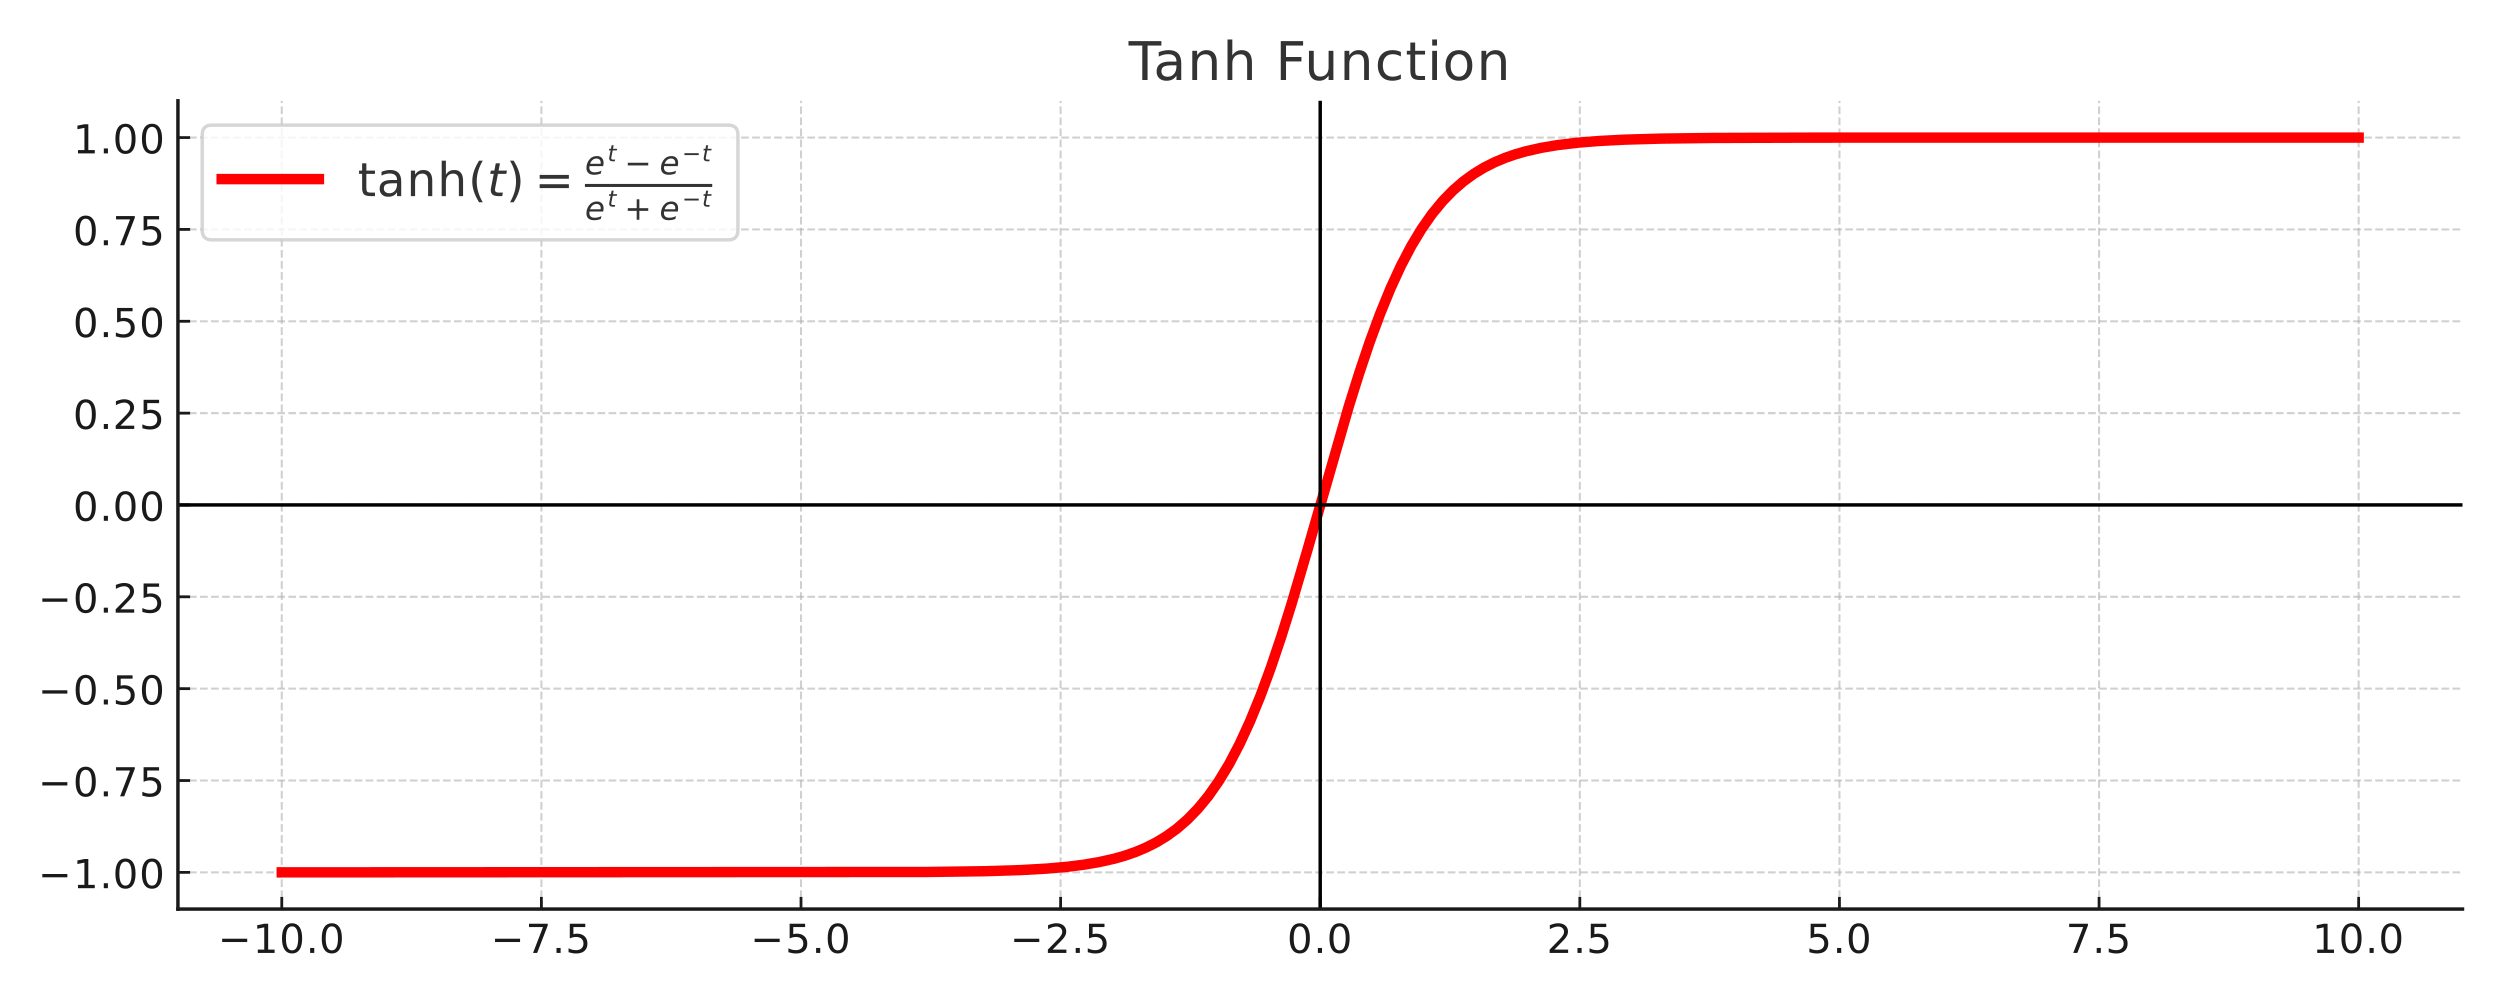 <svg xmlns:xlink="http://www.w3.org/1999/xlink" viewBox="0 0 720 288" xmlns="http://www.w3.org/2000/svg" version="1.1">
 <defs>
  <style type="text/css">*{stroke-linejoin: round; stroke-linecap: butt}</style>
 </defs>
 <g id="figure_1">
  <g id="patch_1">
   <path d="M 0 288 
L 720 288 
L 720 0 
L 0 0 
z
" style="fill: #ffffff"/>
  </g>
  <g id="axes_1">
   <g id="patch_2">
    <path d="M 51.245 261.82 
L 709.2 261.82 
L 709.2 29.04 
L 51.245 29.04 
z
" style="fill: #ffffff"/>
   </g>
   <g id="matplotlib.axis_1">
    <g id="xtick_1">
     <g id="line2d_1">
      <path d="M 81.152 261.82 
L 81.152 29.04 
" clip-path="url(#pf9a5177a74)" style="fill: none; stroke-dasharray: 2.22,0.96; stroke-dashoffset: 0; stroke: #b0b0b0; stroke-opacity: 0.6; stroke-width: 0.6"/>
     </g>
     <g id="line2d_2">
      <defs>
       <path id="mb63f73a365" d="M 0 0 
L 0 -3.5 
" style="stroke: #1a1a1a; stroke-width: 0.8"/>
      </defs>
      <g>
       <use xlink:href="#mb63f73a365" x="81.152" y="261.82" style="fill: #1a1a1a; stroke: #1a1a1a; stroke-width: 0.8"/>
      </g>
     </g>
     <g id="text_1">
      <!-- −10.0 -->
      <g style="fill: #1a1a1a" transform="translate(62.765 274.44) scale(0.12 -0.12)">
       <defs>
        <path id="ZZ-2212" d="M 678 2272 
L 4684 2272 
L 4684 1741 
L 678 1741 
L 678 2272 
z
" transform="scale(0.015)"/>
        <path id="ZZ-31" d="M 794 531 
L 1825 531 
L 1825 4091 
L 703 3866 
L 703 4441 
L 1819 4666 
L 2450 4666 
L 2450 531 
L 3481 531 
L 3481 0 
L 794 0 
L 794 531 
z
" transform="scale(0.015)"/>
        <path id="ZZ-30" d="M 2034 4250 
Q 1547 4250 1301 3770 
Q 1056 3291 1056 2328 
Q 1056 1369 1301 889 
Q 1547 409 2034 409 
Q 2525 409 2770 889 
Q 3016 1369 3016 2328 
Q 3016 3291 2770 3770 
Q 2525 4250 2034 4250 
z
M 2034 4750 
Q 2819 4750 3233 4129 
Q 3647 3509 3647 2328 
Q 3647 1150 3233 529 
Q 2819 -91 2034 -91 
Q 1250 -91 836 529 
Q 422 1150 422 2328 
Q 422 3509 836 4129 
Q 1250 4750 2034 4750 
z
" transform="scale(0.015)"/>
        <path id="ZZ-2e" d="M 684 794 
L 1344 794 
L 1344 0 
L 684 0 
L 684 794 
z
" transform="scale(0.015)"/>
       </defs>
       <use xlink:href="#ZZ-2212"/>
       <use xlink:href="#ZZ-31" x="83.79"/>
       <use xlink:href="#ZZ-30" x="147.41"/>
       <use xlink:href="#ZZ-2e" x="211.035"/>
       <use xlink:href="#ZZ-30" x="242.82"/>
      </g>
     </g>
    </g>
    <g id="xtick_2">
     <g id="line2d_3">
      <path d="M 155.92 261.82 
L 155.92 29.04 
" clip-path="url(#pf9a5177a74)" style="fill: none; stroke-dasharray: 2.22,0.96; stroke-dashoffset: 0; stroke: #b0b0b0; stroke-opacity: 0.6; stroke-width: 0.6"/>
     </g>
     <g id="line2d_4">
      <g>
       <use xlink:href="#mb63f73a365" x="155.92" y="261.82" style="fill: #1a1a1a; stroke: #1a1a1a; stroke-width: 0.8"/>
      </g>
     </g>
     <g id="text_2">
      <!-- −7.5 -->
      <g style="fill: #1a1a1a" transform="translate(141.35 274.44) scale(0.12 -0.12)">
       <defs>
        <path id="ZZ-37" d="M 525 4666 
L 3525 4666 
L 3525 4397 
L 1831 0 
L 1172 0 
L 2766 4134 
L 525 4134 
L 525 4666 
z
" transform="scale(0.015)"/>
        <path id="ZZ-35" d="M 691 4666 
L 3169 4666 
L 3169 4134 
L 1269 4134 
L 1269 2991 
Q 1406 3038 1543 3061 
Q 1681 3084 1819 3084 
Q 2600 3084 3056 2656 
Q 3513 2228 3513 1497 
Q 3513 744 3044 326 
Q 2575 -91 1722 -91 
Q 1428 -91 1123 -41 
Q 819 9 494 109 
L 494 744 
Q 775 591 1075 516 
Q 1375 441 1709 441 
Q 2250 441 2565 725 
Q 2881 1009 2881 1497 
Q 2881 1984 2565 2268 
Q 2250 2553 1709 2553 
Q 1456 2553 1204 2497 
Q 953 2441 691 2322 
L 691 4666 
z
" transform="scale(0.015)"/>
       </defs>
       <use xlink:href="#ZZ-2212"/>
       <use xlink:href="#ZZ-37" x="83.79"/>
       <use xlink:href="#ZZ-2e" x="147.41"/>
       <use xlink:href="#ZZ-35" x="179.2"/>
      </g>
     </g>
    </g>
    <g id="xtick_3">
     <g id="line2d_5">
      <path d="M 230.69 261.82 
L 230.69 29.04 
" clip-path="url(#pf9a5177a74)" style="fill: none; stroke-dasharray: 2.22,0.96; stroke-dashoffset: 0; stroke: #b0b0b0; stroke-opacity: 0.6; stroke-width: 0.6"/>
     </g>
     <g id="line2d_6">
      <g>
       <use xlink:href="#mb63f73a365" x="230.69" y="261.82" style="fill: #1a1a1a; stroke: #1a1a1a; stroke-width: 0.8"/>
      </g>
     </g>
     <g id="text_3">
      <!-- −5.0 -->
      <g style="fill: #1a1a1a" transform="translate(216.118 274.44) scale(0.12 -0.12)">
       <use xlink:href="#ZZ-2212"/>
       <use xlink:href="#ZZ-35" x="83.79"/>
       <use xlink:href="#ZZ-2e" x="147.41"/>
       <use xlink:href="#ZZ-30" x="179.2"/>
      </g>
     </g>
    </g>
    <g id="xtick_4">
     <g id="line2d_7">
      <path d="M 305.455 261.82 
L 305.455 29.04 
" clip-path="url(#pf9a5177a74)" style="fill: none; stroke-dasharray: 2.22,0.96; stroke-dashoffset: 0; stroke: #b0b0b0; stroke-opacity: 0.6; stroke-width: 0.6"/>
     </g>
     <g id="line2d_8">
      <g>
       <use xlink:href="#mb63f73a365" x="305.455" y="261.82" style="fill: #1a1a1a; stroke: #1a1a1a; stroke-width: 0.8"/>
      </g>
     </g>
     <g id="text_4">
      <!-- −2.5 -->
      <g style="fill: #1a1a1a" transform="translate(290.885 274.44) scale(0.12 -0.12)">
       <defs>
        <path id="ZZ-32" d="M 1228 531 
L 3431 531 
L 3431 0 
L 469 0 
L 469 531 
Q 828 903 1448 1529 
Q 2069 2156 2228 2338 
Q 2531 2678 2651 2914 
Q 2772 3150 2772 3378 
Q 2772 3750 2511 3984 
Q 2250 4219 1831 4219 
Q 1534 4219 1204 4116 
Q 875 4013 500 3803 
L 500 4441 
Q 881 4594 1212 4672 
Q 1544 4750 1819 4750 
Q 2544 4750 2975 4387 
Q 3406 4025 3406 3419 
Q 3406 3131 3298 2873 
Q 3191 2616 2906 2266 
Q 2828 2175 2409 1742 
Q 1991 1309 1228 531 
z
" transform="scale(0.015)"/>
       </defs>
       <use xlink:href="#ZZ-2212"/>
       <use xlink:href="#ZZ-32" x="83.79"/>
       <use xlink:href="#ZZ-2e" x="147.41"/>
       <use xlink:href="#ZZ-35" x="179.2"/>
      </g>
     </g>
    </g>
    <g id="xtick_5">
     <g id="line2d_9">
      <path d="M 380.22 261.82 
L 380.22 29.04 
" clip-path="url(#pf9a5177a74)" style="fill: none; stroke-dasharray: 2.22,0.96; stroke-dashoffset: 0; stroke: #b0b0b0; stroke-opacity: 0.6; stroke-width: 0.6"/>
     </g>
     <g id="line2d_10">
      <g>
       <use xlink:href="#mb63f73a365" x="380.22" y="261.82" style="fill: #1a1a1a; stroke: #1a1a1a; stroke-width: 0.8"/>
      </g>
     </g>
     <g id="text_5">
      <!-- 0.0 -->
      <g style="fill: #1a1a1a" transform="translate(370.681 274.44) scale(0.12 -0.12)">
       <use xlink:href="#ZZ-30"/>
       <use xlink:href="#ZZ-2e" x="63.62"/>
       <use xlink:href="#ZZ-30" x="95.41"/>
      </g>
     </g>
    </g>
    <g id="xtick_6">
     <g id="line2d_11">
      <path d="M 454.99 261.82 
L 454.99 29.04 
" clip-path="url(#pf9a5177a74)" style="fill: none; stroke-dasharray: 2.22,0.96; stroke-dashoffset: 0; stroke: #b0b0b0; stroke-opacity: 0.6; stroke-width: 0.6"/>
     </g>
     <g id="line2d_12">
      <g>
       <use xlink:href="#mb63f73a365" x="454.99" y="261.82" style="fill: #1a1a1a; stroke: #1a1a1a; stroke-width: 0.8"/>
      </g>
     </g>
     <g id="text_6">
      <!-- 2.5 -->
      <g style="fill: #1a1a1a" transform="translate(445.45 274.44) scale(0.12 -0.12)">
       <use xlink:href="#ZZ-32"/>
       <use xlink:href="#ZZ-2e" x="63.62"/>
       <use xlink:href="#ZZ-35" x="95.41"/>
      </g>
     </g>
    </g>
    <g id="xtick_7">
     <g id="line2d_13">
      <path d="M 529.758 261.82 
L 529.758 29.04 
" clip-path="url(#pf9a5177a74)" style="fill: none; stroke-dasharray: 2.22,0.96; stroke-dashoffset: 0; stroke: #b0b0b0; stroke-opacity: 0.6; stroke-width: 0.6"/>
     </g>
     <g id="line2d_14">
      <g>
       <use xlink:href="#mb63f73a365" x="529.758" y="261.82" style="fill: #1a1a1a; stroke: #1a1a1a; stroke-width: 0.8"/>
      </g>
     </g>
     <g id="text_7">
      <!-- 5.0 -->
      <g style="fill: #1a1a1a" transform="translate(520.22 274.44) scale(0.12 -0.12)">
       <use xlink:href="#ZZ-35"/>
       <use xlink:href="#ZZ-2e" x="63.62"/>
       <use xlink:href="#ZZ-30" x="95.41"/>
      </g>
     </g>
    </g>
    <g id="xtick_8">
     <g id="line2d_15">
      <path d="M 604.53 261.82 
L 604.53 29.04 
" clip-path="url(#pf9a5177a74)" style="fill: none; stroke-dasharray: 2.22,0.96; stroke-dashoffset: 0; stroke: #b0b0b0; stroke-opacity: 0.6; stroke-width: 0.6"/>
     </g>
     <g id="line2d_16">
      <g>
       <use xlink:href="#mb63f73a365" x="604.53" y="261.82" style="fill: #1a1a1a; stroke: #1a1a1a; stroke-width: 0.8"/>
      </g>
     </g>
     <g id="text_8">
      <!-- 7.5 -->
      <g style="fill: #1a1a1a" transform="translate(594.983 274.44) scale(0.12 -0.12)">
       <use xlink:href="#ZZ-37"/>
       <use xlink:href="#ZZ-2e" x="63.62"/>
       <use xlink:href="#ZZ-35" x="95.41"/>
      </g>
     </g>
    </g>
    <g id="xtick_9">
     <g id="line2d_17">
      <path d="M 679.29 261.82 
L 679.29 29.04 
" clip-path="url(#pf9a5177a74)" style="fill: none; stroke-dasharray: 2.22,0.96; stroke-dashoffset: 0; stroke: #b0b0b0; stroke-opacity: 0.6; stroke-width: 0.6"/>
     </g>
     <g id="line2d_18">
      <g>
       <use xlink:href="#mb63f73a365" x="679.29" y="261.82" style="fill: #1a1a1a; stroke: #1a1a1a; stroke-width: 0.8"/>
      </g>
     </g>
     <g id="text_9">
      <!-- 10.0 -->
      <g style="fill: #1a1a1a" transform="translate(665.93 274.44) scale(0.12 -0.12)">
       <use xlink:href="#ZZ-31"/>
       <use xlink:href="#ZZ-30" x="63.62"/>
       <use xlink:href="#ZZ-2e" x="127.25"/>
       <use xlink:href="#ZZ-30" x="159.03"/>
      </g>
     </g>
    </g>
   </g>
   <g id="matplotlib.axis_2">
    <g id="ytick_1">
     <g id="line2d_19">
      <path d="M 51.245 251.24 
L 709.2 251.24 
" clip-path="url(#pf9a5177a74)" style="fill: none; stroke-dasharray: 2.22,0.96; stroke-dashoffset: 0; stroke: #b0b0b0; stroke-opacity: 0.6; stroke-width: 0.6"/>
     </g>
     <g id="line2d_20">
      <defs>
       <path id="m245c3fbb02" d="M 0 0 
L 3.5 0 
" style="stroke: #1a1a1a; stroke-width: 0.8"/>
      </defs>
      <g>
       <use xlink:href="#m245c3fbb02" x="51.245" y="251.24" style="fill: #1a1a1a; stroke: #1a1a1a; stroke-width: 0.8"/>
      </g>
     </g>
     <g id="text_10">
      <!-- −1.00 -->
      <g style="fill: #1a1a1a" transform="translate(10.97 255.8) scale(0.12 -0.12)">
       <use xlink:href="#ZZ-2212"/>
       <use xlink:href="#ZZ-31" x="83.79"/>
       <use xlink:href="#ZZ-2e" x="147.41"/>
       <use xlink:href="#ZZ-30" x="179.2"/>
       <use xlink:href="#ZZ-30" x="242.82"/>
      </g>
     </g>
    </g>
    <g id="ytick_2">
     <g id="line2d_21">
      <path d="M 51.245 224.79 
L 709.2 224.79 
" clip-path="url(#pf9a5177a74)" style="fill: none; stroke-dasharray: 2.22,0.96; stroke-dashoffset: 0; stroke: #b0b0b0; stroke-opacity: 0.6; stroke-width: 0.6"/>
     </g>
     <g id="line2d_22">
      <g>
       <use xlink:href="#m245c3fbb02" x="51.245" y="224.79" style="fill: #1a1a1a; stroke: #1a1a1a; stroke-width: 0.8"/>
      </g>
     </g>
     <g id="text_11">
      <!-- −0.75 -->
      <g style="fill: #1a1a1a" transform="translate(10.97 229.35) scale(0.12 -0.12)">
       <use xlink:href="#ZZ-2212"/>
       <use xlink:href="#ZZ-30" x="83.79"/>
       <use xlink:href="#ZZ-2e" x="147.41"/>
       <use xlink:href="#ZZ-37" x="179.2"/>
       <use xlink:href="#ZZ-35" x="242.82"/>
      </g>
     </g>
    </g>
    <g id="ytick_3">
     <g id="line2d_23">
      <path d="M 51.245 198.33 
L 709.2 198.33 
" clip-path="url(#pf9a5177a74)" style="fill: none; stroke-dasharray: 2.22,0.96; stroke-dashoffset: 0; stroke: #b0b0b0; stroke-opacity: 0.6; stroke-width: 0.6"/>
     </g>
     <g id="line2d_24">
      <g>
       <use xlink:href="#m245c3fbb02" x="51.245" y="198.33" style="fill: #1a1a1a; stroke: #1a1a1a; stroke-width: 0.8"/>
      </g>
     </g>
     <g id="text_12">
      <!-- −0.50 -->
      <g style="fill: #1a1a1a" transform="translate(10.97 202.89) scale(0.12 -0.12)">
       <use xlink:href="#ZZ-2212"/>
       <use xlink:href="#ZZ-30" x="83.79"/>
       <use xlink:href="#ZZ-2e" x="147.41"/>
       <use xlink:href="#ZZ-35" x="179.2"/>
       <use xlink:href="#ZZ-30" x="242.82"/>
      </g>
     </g>
    </g>
    <g id="ytick_4">
     <g id="line2d_25">
      <path d="M 51.245 171.88 
L 709.2 171.88 
" clip-path="url(#pf9a5177a74)" style="fill: none; stroke-dasharray: 2.22,0.96; stroke-dashoffset: 0; stroke: #b0b0b0; stroke-opacity: 0.6; stroke-width: 0.6"/>
     </g>
     <g id="line2d_26">
      <g>
       <use xlink:href="#m245c3fbb02" x="51.245" y="171.88" style="fill: #1a1a1a; stroke: #1a1a1a; stroke-width: 0.8"/>
      </g>
     </g>
     <g id="text_13">
      <!-- −0.25 -->
      <g style="fill: #1a1a1a" transform="translate(10.97 176.441) scale(0.12 -0.12)">
       <use xlink:href="#ZZ-2212"/>
       <use xlink:href="#ZZ-30" x="83.79"/>
       <use xlink:href="#ZZ-2e" x="147.41"/>
       <use xlink:href="#ZZ-32" x="179.2"/>
       <use xlink:href="#ZZ-35" x="242.82"/>
      </g>
     </g>
    </g>
    <g id="ytick_5">
     <g id="line2d_27">
      <path d="M 51.245 145.43 
L 709.2 145.43 
" clip-path="url(#pf9a5177a74)" style="fill: none; stroke-dasharray: 2.22,0.96; stroke-dashoffset: 0; stroke: #b0b0b0; stroke-opacity: 0.6; stroke-width: 0.6"/>
     </g>
     <g id="line2d_28">
      <g>
       <use xlink:href="#m245c3fbb02" x="51.245" y="145.43" style="fill: #1a1a1a; stroke: #1a1a1a; stroke-width: 0.8"/>
      </g>
     </g>
     <g id="text_14">
      <!-- 0.00 -->
      <g style="fill: #1a1a1a" transform="translate(21.03 149.99) scale(0.12 -0.12)">
       <use xlink:href="#ZZ-30"/>
       <use xlink:href="#ZZ-2e" x="63.62"/>
       <use xlink:href="#ZZ-30" x="95.41"/>
       <use xlink:href="#ZZ-30" x="159.03"/>
      </g>
     </g>
    </g>
    <g id="ytick_6">
     <g id="line2d_29">
      <path d="M 51.245 118.98 
L 709.2 118.98 
" clip-path="url(#pf9a5177a74)" style="fill: none; stroke-dasharray: 2.22,0.96; stroke-dashoffset: 0; stroke: #b0b0b0; stroke-opacity: 0.6; stroke-width: 0.6"/>
     </g>
     <g id="line2d_30">
      <g>
       <use xlink:href="#m245c3fbb02" x="51.245" y="118.98" style="fill: #1a1a1a; stroke: #1a1a1a; stroke-width: 0.8"/>
      </g>
     </g>
     <g id="text_15">
      <!-- 0.25 -->
      <g style="fill: #1a1a1a" transform="translate(21.03 123.54) scale(0.12 -0.12)">
       <use xlink:href="#ZZ-30"/>
       <use xlink:href="#ZZ-2e" x="63.62"/>
       <use xlink:href="#ZZ-32" x="95.41"/>
       <use xlink:href="#ZZ-35" x="159.03"/>
      </g>
     </g>
    </g>
    <g id="ytick_7">
     <g id="line2d_31">
      <path d="M 51.245 92.53 
L 709.2 92.53 
" clip-path="url(#pf9a5177a74)" style="fill: none; stroke-dasharray: 2.22,0.96; stroke-dashoffset: 0; stroke: #b0b0b0; stroke-opacity: 0.6; stroke-width: 0.6"/>
     </g>
     <g id="line2d_32">
      <g>
       <use xlink:href="#m245c3fbb02" x="51.245" y="92.53" style="fill: #1a1a1a; stroke: #1a1a1a; stroke-width: 0.8"/>
      </g>
     </g>
     <g id="text_16">
      <!-- 0.50 -->
      <g style="fill: #1a1a1a" transform="translate(21.03 97.08) scale(0.12 -0.12)">
       <use xlink:href="#ZZ-30"/>
       <use xlink:href="#ZZ-2e" x="63.62"/>
       <use xlink:href="#ZZ-35" x="95.41"/>
       <use xlink:href="#ZZ-30" x="159.03"/>
      </g>
     </g>
    </g>
    <g id="ytick_8">
     <g id="line2d_33">
      <path d="M 51.245 66.07 
L 709.2 66.07 
" clip-path="url(#pf9a5177a74)" style="fill: none; stroke-dasharray: 2.22,0.96; stroke-dashoffset: 0; stroke: #b0b0b0; stroke-opacity: 0.6; stroke-width: 0.6"/>
     </g>
     <g id="line2d_34">
      <g>
       <use xlink:href="#m245c3fbb02" x="51.245" y="66.07" style="fill: #1a1a1a; stroke: #1a1a1a; stroke-width: 0.8"/>
      </g>
     </g>
     <g id="text_17">
      <!-- 0.75 -->
      <g style="fill: #1a1a1a" transform="translate(21.03 70.63) scale(0.12 -0.12)">
       <use xlink:href="#ZZ-30"/>
       <use xlink:href="#ZZ-2e" x="63.62"/>
       <use xlink:href="#ZZ-37" x="95.41"/>
       <use xlink:href="#ZZ-35" x="159.03"/>
      </g>
     </g>
    </g>
    <g id="ytick_9">
     <g id="line2d_35">
      <path d="M 51.245 39.621 
L 709.2 39.621 
" clip-path="url(#pf9a5177a74)" style="fill: none; stroke-dasharray: 2.22,0.96; stroke-dashoffset: 0; stroke: #b0b0b0; stroke-opacity: 0.6; stroke-width: 0.6"/>
     </g>
     <g id="line2d_36">
      <g>
       <use xlink:href="#m245c3fbb02" x="51.245" y="39.621" style="fill: #1a1a1a; stroke: #1a1a1a; stroke-width: 0.8"/>
      </g>
     </g>
     <g id="text_18">
      <!-- 1.00 -->
      <g style="fill: #1a1a1a" transform="translate(21.03 44.18) scale(0.12 -0.12)">
       <use xlink:href="#ZZ-31"/>
       <use xlink:href="#ZZ-2e" x="63.62"/>
       <use xlink:href="#ZZ-30" x="95.41"/>
       <use xlink:href="#ZZ-30" x="159.03"/>
      </g>
     </g>
    </g>
   </g>
   <g id="line2d_37">
    <path d="M 81.152 251.24 
L 267.04 251.13 
L 283.53 250.91 
L 294.02 250.58 
L 301.52 250.15 
L 307.52 249.62 
L 312.01 249.05 
L 316.51 248.29 
L 321.008 247.28 
L 324.006 246.42 
L 327.004 245.38
L 330.003 244.12 
L 333.001 242.61 
L 335.999 240.79 
L 338.997 238.61 
L 341.995 236.00 
L 344.994 232.91 
L 347.992 229.27 
L 350.99 224.99 
L 353.988 220.03 
L 356.986 214.31 
L 359.985 207.79 
L 362.983 200.459 
L 365.981 192.323 
L 368.979 183.434 
L 371.977 173.883 
L 376.475 158.62 
L 388.468 116.977 
L 391.466 107.426 
L 394.464 98.537 
L 397.462 90.401 
L 400.46 83.07 
L 403.459 76.554 
L 406.457 70.834 
L 409.455 65.866 
L 412.453 61.593 
L 415.451 57.947 
L 418.45 54.857 
L 421.448 52.254 
L 424.446 50.072 
L 427.444 48.251 
L 430.442 46.736 
L 433.441 45.479 
L 436.439 44.439 
L 439.437 43.58 
L 443.934 42.566 
L 448.432 41.809 
L 454.428 41.091 
L 460.424 40.608 
L 467.92 40.22 
L 478.414 39.918 
L 493.405 39.73 
L 521.887 39.637 
L 644.814 39.621 
L 679.29 39.621 
L 679.29 39.621 
" clip-path="url(#pf9a5177a74)" style="fill: none; stroke: #ff0000; stroke-width: 3; stroke-linecap: square"/>
   </g>
   <g id="line2d_38">
    <path d="M 51.245 145.43 
L 709.2 145.43 
" clip-path="url(#pf9a5177a74)" style="fill: none; stroke: #000000; stroke-linecap: square"/>
   </g>
   <g id="line2d_39">
    <path d="M 380.22 261.82 
L 380.22 29.04 
" clip-path="url(#pf9a5177a74)" style="fill: none; stroke: #000000; stroke-linecap: square"/>
   </g>
   <g id="patch_3">
    <path d="M 51.245 261.82 
L 51.245 29.04 
" style="fill: none; stroke: #1a1a1a; stroke-linejoin: miter; stroke-linecap: square"/>
   </g>
   <g id="patch_4">
    <path d="M 51.245 261.82 
L 709.2 261.82 
" style="fill: none; stroke: #1a1a1a; stroke-linejoin: miter; stroke-linecap: square"/>
   </g>
   <g id="text_19">
    <!-- Tanh Function -->
    <g style="fill: #333333" transform="translate(325.048 23.04) scale(0.16 -0.16)">
     <defs>
      <path id="ZZ-54" d="M -19 4666 
L 3928 4666 
L 3928 4134 
L 2272 4134 
L 2272 0 
L 1638 0 
L 1638 4134 
L -19 4134 
L -19 4666 
z
" transform="scale(0.015)"/>
      <path id="ZZ-61" d="M 2194 1759 
Q 1497 1759 1228 1600 
Q 959 1441 959 1056 
Q 959 750 1161 570 
Q 1363 391 1709 391 
Q 2188 391 2477 730 
Q 2766 1069 2766 1631 
L 2766 1759 
L 2194 1759 
z
M 3341 1997 
L 3341 0 
L 2766 0 
L 2766 531 
Q 2569 213 2275 61 
Q 1981 -91 1556 -91 
Q 1019 -91 701 211 
Q 384 513 384 1019 
Q 384 1609 779 1909 
Q 1175 2209 1959 2209 
L 2766 2209 
L 2766 2266 
Q 2766 2663 2505 2880 
Q 2244 3097 1772 3097 
Q 1472 3097 1187 3025 
Q 903 2953 641 2809 
L 641 3341 
Q 956 3463 1253 3523 
Q 1550 3584 1831 3584 
Q 2591 3584 2966 3190 
Q 3341 2797 3341 1997 
z
" transform="scale(0.015)"/>
      <path id="ZZ-6e" d="M 3513 2113 
L 3513 0 
L 2938 0 
L 2938 2094 
Q 2938 2591 2744 2837 
Q 2550 3084 2163 3084 
Q 1697 3084 1428 2787 
Q 1159 2491 1159 1978 
L 1159 0 
L 581 0 
L 581 3500 
L 1159 3500 
L 1159 2956 
Q 1366 3272 1645 3428 
Q 1925 3584 2291 3584 
Q 2894 3584 3203 3211 
Q 3513 2838 3513 2113 
z
" transform="scale(0.015)"/>
      <path id="ZZ-68" d="M 3513 2113 
L 3513 0 
L 2938 0 
L 2938 2094 
Q 2938 2591 2744 2837 
Q 2550 3084 2163 3084 
Q 1697 3084 1428 2787 
Q 1159 2491 1159 1978 
L 1159 0 
L 581 0 
L 581 4863 
L 1159 4863 
L 1159 2956 
Q 1366 3272 1645 3428 
Q 1925 3584 2291 3584 
Q 2894 3584 3203 3211 
Q 3513 2838 3513 2113 
z
" transform="scale(0.015)"/>
      <path id="ZZ-20" transform="scale(0.015)"/>
      <path id="ZZ-46" d="M 628 4666 
L 3309 4666 
L 3309 4134 
L 1259 4134 
L 1259 2759 
L 3109 2759 
L 3109 2228 
L 1259 2228 
L 1259 0 
L 628 0 
L 628 4666 
z
" transform="scale(0.015)"/>
      <path id="ZZ-75" d="M 544 1381 
L 544 3500 
L 1119 3500 
L 1119 1403 
Q 1119 906 1312 657 
Q 1506 409 1894 409 
Q 2359 409 2629 706 
Q 2900 1003 2900 1516 
L 2900 3500 
L 3475 3500 
L 3475 0 
L 2900 0 
L 2900 538 
Q 2691 219 2414 64 
Q 2138 -91 1772 -91 
Q 1169 -91 856 284 
Q 544 659 544 1381 
z
M 1991 3584 
L 1991 3584 
z
" transform="scale(0.015)"/>
      <path id="ZZ-63" d="M 3122 3366 
L 3122 2828 
Q 2878 2963 2633 3030 
Q 2388 3097 2138 3097 
Q 1578 3097 1268 2742 
Q 959 2388 959 1747 
Q 959 1106 1268 751 
Q 1578 397 2138 397 
Q 2388 397 2633 464 
Q 2878 531 3122 666 
L 3122 134 
Q 2881 22 2623 -34 
Q 2366 -91 2075 -91 
Q 1284 -91 818 406 
Q 353 903 353 1747 
Q 353 2603 823 3093 
Q 1294 3584 2113 3584 
Q 2378 3584 2631 3529 
Q 2884 3475 3122 3366 
z
" transform="scale(0.015)"/>
      <path id="ZZ-74" d="M 1172 4494 
L 1172 3500 
L 2356 3500 
L 2356 3053 
L 1172 3053 
L 1172 1153 
Q 1172 725 1289 603 
Q 1406 481 1766 481 
L 2356 481 
L 2356 0 
L 1766 0 
Q 1100 0 847 248 
Q 594 497 594 1153 
L 594 3053 
L 172 3053 
L 172 3500 
L 594 3500 
L 594 4494 
L 1172 4494 
z
" transform="scale(0.015)"/>
      <path id="ZZ-69" d="M 603 3500 
L 1178 3500 
L 1178 0 
L 603 0 
L 603 3500 
z
M 603 4863 
L 1178 4863 
L 1178 4134 
L 603 4134 
L 603 4863 
z
" transform="scale(0.015)"/>
      <path id="ZZ-6f" d="M 1959 3097 
Q 1497 3097 1228 2736 
Q 959 2375 959 1747 
Q 959 1119 1226 758 
Q 1494 397 1959 397 
Q 2419 397 2687 759 
Q 2956 1122 2956 1747 
Q 2956 2369 2687 2733 
Q 2419 3097 1959 3097 
z
M 1959 3584 
Q 2709 3584 3137 3096 
Q 3566 2609 3566 1747 
Q 3566 888 3137 398 
Q 2709 -91 1959 -91 
Q 1206 -91 779 398 
Q 353 888 353 1747 
Q 353 2609 779 3096 
Q 1206 3584 1959 3584 
z
" transform="scale(0.015)"/>
     </defs>
     <use xlink:href="#ZZ-54"/>
     <use xlink:href="#ZZ-61" x="44.584"/>
     <use xlink:href="#ZZ-6e" x="105.863"/>
     <use xlink:href="#ZZ-68" x="169.242"/>
     <use xlink:href="#ZZ-20" x="232.621"/>
     <use xlink:href="#ZZ-46" x="264.408"/>
     <use xlink:href="#ZZ-75" x="316.428"/>
     <use xlink:href="#ZZ-6e" x="379.807"/>
     <use xlink:href="#ZZ-63" x="443.186"/>
     <use xlink:href="#ZZ-74" x="498.166"/>
     <use xlink:href="#ZZ-69" x="537.375"/>
     <use xlink:href="#ZZ-6f" x="565.158"/>
     <use xlink:href="#ZZ-6e" x="626.34"/>
    </g>
   </g>
   <g id="legend_1">
    <g id="patch_5">
     <path d="M 61.045 69.08 
L 209.725 69.08 
Q 212.525 69.08 212.525 66.28 
L 212.525 38.84 
Q 212.525 36.04 209.725 36.04 
L 61.045 36.04 
Q 58.245 36.04 58.245 38.84 
L 58.245 66.28 
Q 58.245 69.08 61.045 69.08 
z
" style="fill: #ffffff; opacity: 0.8; stroke: #cccccc; stroke-linejoin: miter"/>
    </g>
    <g id="line2d_40">
     <path d="M 63.845 51.58 
L 77.845 51.58 
L 91.845 51.58 
" style="fill: none; stroke: #ff0000; stroke-width: 3; stroke-linecap: square"/>
    </g>
    <g id="text_20">
     <!-- $\tanh(t) = \frac{e^t - e^{-t}}{e^t + e^{-t}}$ -->
     <g style="fill: #333333" transform="translate(103.045 56.48) scale(0.14 -0.14)">
      <defs>
       <path id="ZZ-28" d="M 1984 4856 
Q 1566 4138 1362 3434 
Q 1159 2731 1159 2009 
Q 1159 1288 1364 580 
Q 1569 -128 1984 -844 
L 1484 -844 
Q 1016 -109 783 600 
Q 550 1309 550 2009 
Q 550 2706 781 3412 
Q 1013 4119 1484 4856 
L 1984 4856 
z
" transform="scale(0.015)"/>
       <path id="ZZ-Oblique-74" d="M 2706 3500 
L 2619 3053 
L 1472 3053 
L 1100 1153 
Q 1081 1047 1072 975 
Q 1063 903 1063 863 
Q 1063 663 1183 572 
Q 1303 481 1569 481 
L 2150 481 
L 2053 0 
L 1503 0 
Q 991 0 739 200 
Q 488 400 488 806 
Q 488 878 497 964 
Q 506 1050 525 1153 
L 897 3053 
L 409 3053 
L 500 3500 
L 978 3500 
L 1172 4494 
L 1747 4494 
L 1556 3500 
L 2706 3500 
z
" transform="scale(0.015)"/>
       <path id="ZZ-29" d="M 513 4856 
L 1013 4856 
Q 1481 4119 1714 3412 
Q 1947 2706 1947 2009 
Q 1947 1309 1714 600 
Q 1481 -109 1013 -844 
L 513 -844 
Q 928 -128 1133 580 
Q 1338 1288 1338 2009 
Q 1338 2731 1133 3434 
Q 928 4138 513 4856 
z
" transform="scale(0.015)"/>
       <path id="ZZ-3d" d="M 678 2906 
L 4684 2906 
L 4684 2381 
L 678 2381 
L 678 2906 
z
M 678 1631 
L 4684 1631 
L 4684 1100 
L 678 1100 
L 678 1631 
z
" transform="scale(0.015)"/>
       <path id="ZZ-Oblique-65" d="M 3078 2063 
Q 3088 2113 3092 2166 
Q 3097 2219 3097 2272 
Q 3097 2653 2873 2875 
Q 2650 3097 2266 3097 
Q 1838 3097 1509 2826 
Q 1181 2556 1013 2059 
L 3078 2063 
z
M 3578 1613 
L 903 1613 
Q 884 1494 878 1425 
Q 872 1356 872 1306 
Q 872 872 1139 634 
Q 1406 397 1894 397 
Q 2269 397 2603 481 
Q 2938 566 3225 728 
L 3116 159 
Q 2806 34 2476 -28 
Q 2147 -91 1806 -91 
Q 1078 -91 686 257 
Q 294 606 294 1247 
Q 294 1794 489 2264 
Q 684 2734 1063 3103 
Q 1306 3334 1642 3459 
Q 1978 3584 2356 3584 
Q 2950 3584 3301 3228 
Q 3653 2872 3653 2272 
Q 3653 2128 3634 1964 
Q 3616 1800 3578 1613 
z
" transform="scale(0.015)"/>
       <path id="ZZ-2b" d="M 2944 4013 
L 2944 2272 
L 4684 2272 
L 4684 1741 
L 2944 1741 
L 2944 0 
L 2419 0 
L 2419 1741 
L 678 1741 
L 678 2272 
L 2419 2272 
L 2419 4013 
L 2944 4013 
z
" transform="scale(0.015)"/>
      </defs>
      <use xlink:href="#ZZ-74" transform="translate(0 0.004)"/>
      <use xlink:href="#ZZ-61" transform="translate(39.209 0.004)"/>
      <use xlink:href="#ZZ-6e" transform="translate(100.488 0.004)"/>
      <use xlink:href="#ZZ-68" transform="translate(163.867 0.004)"/>
      <use xlink:href="#ZZ-28" transform="translate(227.25 0.004)"/>
      <use xlink:href="#ZZ-Oblique-74" transform="translate(266.26 0.004)"/>
      <use xlink:href="#ZZ-29" transform="translate(305.469 0.004)"/>
      <use xlink:href="#ZZ-3d" transform="translate(363.965 0.004)"/>
      <use xlink:href="#ZZ-Oblique-65" transform="translate(467.236 44.796) scale(0.7)"/>
      <use xlink:href="#ZZ-Oblique-74" transform="translate(513.558 71.593) scale(0.49)"/>
      <use xlink:href="#ZZ-2212" transform="translate(548.322 44.796) scale(0.7)"/>
      <use xlink:href="#ZZ-Oblique-65" transform="translate(620.612 44.796) scale(0.7)"/>
      <use xlink:href="#ZZ-2212" transform="translate(666.933 71.593) scale(0.49)"/>
      <use xlink:href="#ZZ-Oblique-74" transform="translate(707.99 71.593) scale(0.49)"/>
      <use xlink:href="#ZZ-Oblique-65" transform="translate(467.236 -48.653) scale(0.7)"/>
      <use xlink:href="#ZZ-Oblique-74" transform="translate(513.558 -21.857) scale(0.49)"/>
      <use xlink:href="#ZZ-2b" transform="translate(548.322 -48.653) scale(0.7)"/>
      <use xlink:href="#ZZ-Oblique-65" transform="translate(620.612 -48.653) scale(0.7)"/>
      <use xlink:href="#ZZ-2212" transform="translate(666.933 -21.857) scale(0.49)"/>
      <use xlink:href="#ZZ-Oblique-74" transform="translate(707.99 -21.857) scale(0.49)"/>
      <path d="M 467.236 18.801 
L 467.236 25.051 
L 729.116 25.051 
L 729.116 18.801 
L 467.236 18.801 
z
"/>
     </g>
    </g>
   </g>
  </g>
 </g>
 <defs>
  <clipPath id="pf9a5177a74">
   <rect x="51.245" y="29.04" width="657.955" height="232.78"/>
  </clipPath>
 </defs>
</svg>
